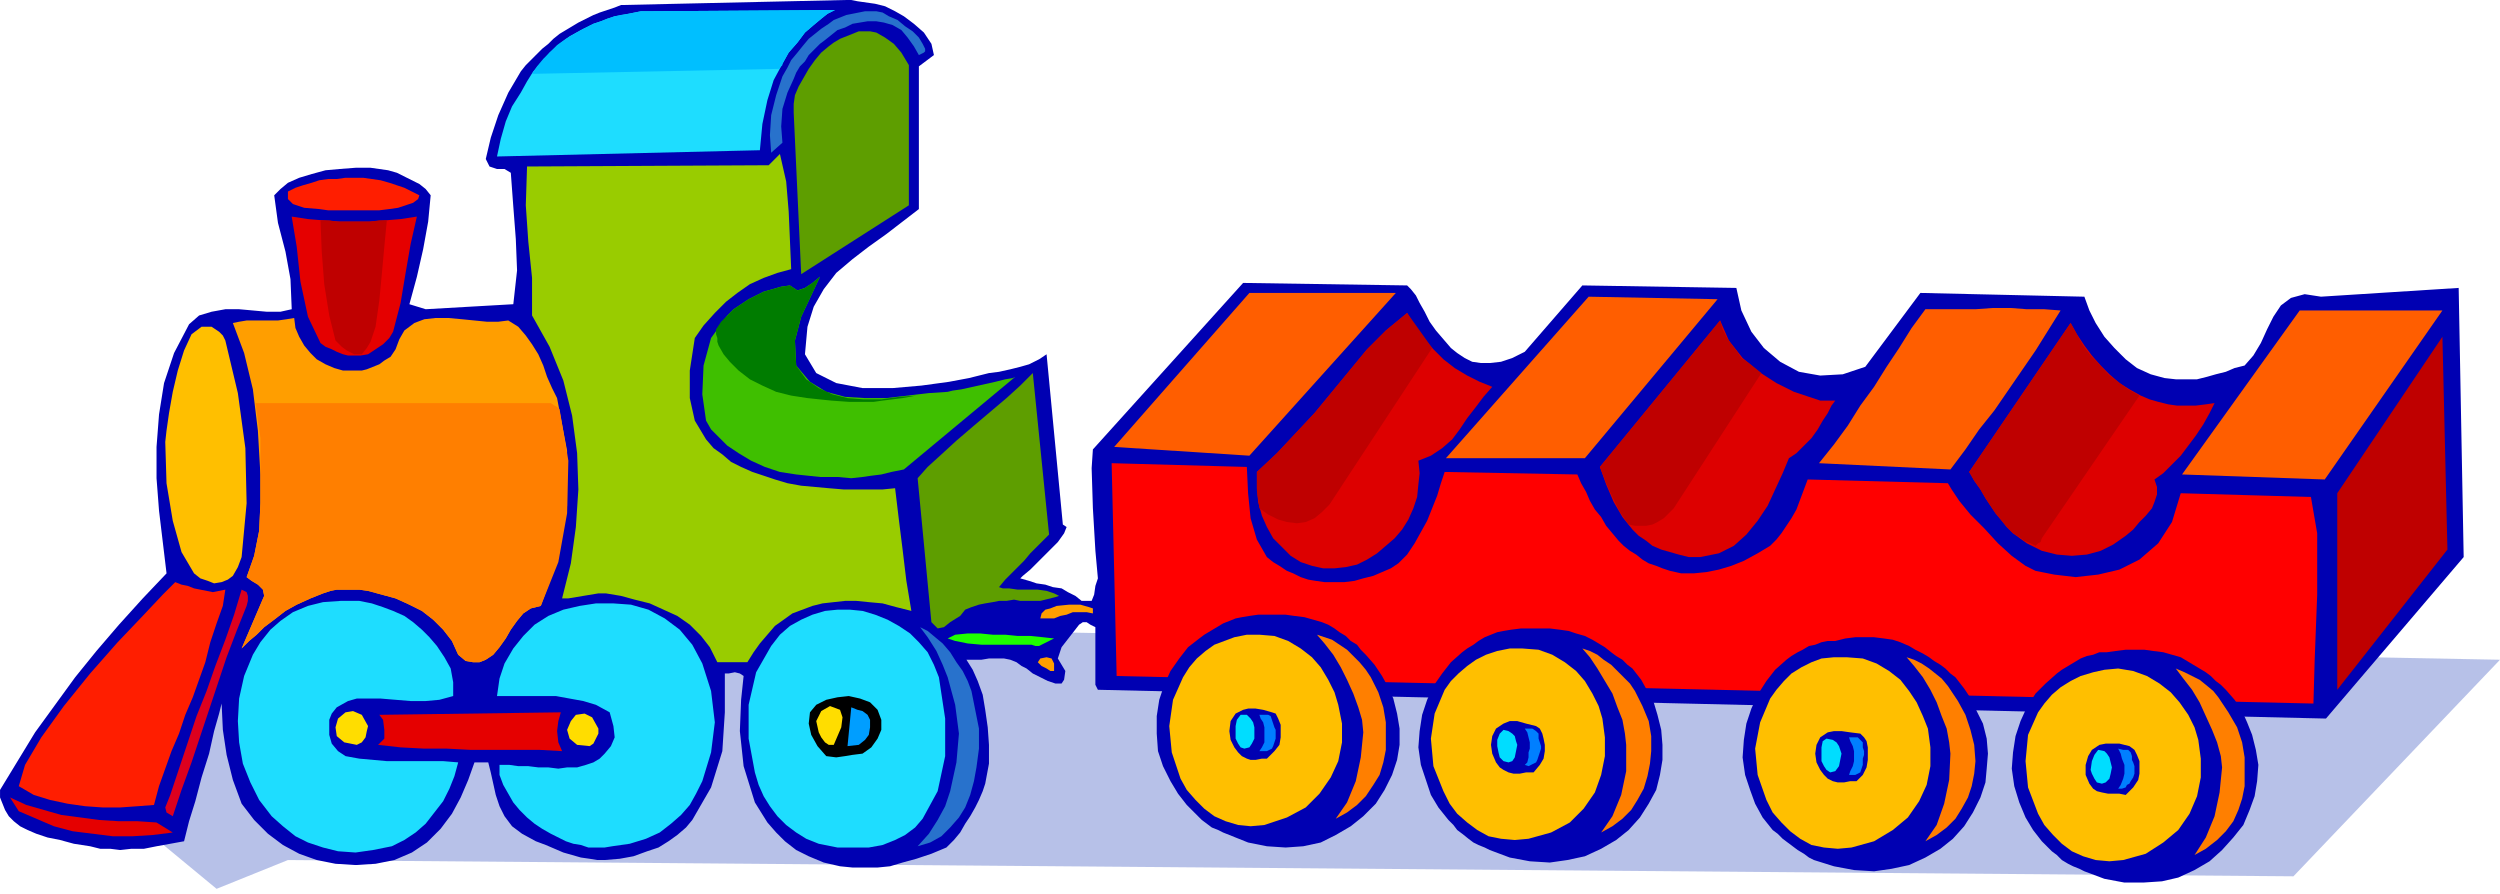 <svg xmlns="http://www.w3.org/2000/svg" fill-rule="evenodd" height="68.544" preserveAspectRatio="none" stroke-linecap="round" viewBox="0 0 1997 714" width="1.997in"><style>.pen1{stroke:none}.brush3{fill:#0000b2}.brush4{fill:#1eddff}.brush6{fill:#2872cc}.brush7{fill:#5e9e00}.brush9{fill:#ff1e00}.brush10{fill:#e50000}.brush11{fill:#bf0000}.brush15{fill:#ff9e00}.brush16{fill:#ff7f00}.brush17{fill:#d00}.brush18{fill:#ffbf00}.brush23{fill:#fd0}.brush25{fill:#0df}.brush26{fill:#007fff}</style><path class="pen1" style="fill:#b7c1e8" d="m127 672 46 38 57-23 1602 13 165-173-1844-35-26 180z"/><path class="pen1 brush3" d="m746 44-12 9v114l-13 10-13 10-14 10-13 10-13 11-10 13-8 14-5 16-2 22 9 15 16 8 21 4h24l23-2 22-3 16-3 8-2 8-2 8-1 9-2 8-2 7-2 8-4 6-4 13 136 3 2-2 5-5 7-7 7-8 8-7 7-6 5-2 2 7 2 6 2 7 1 6 2 7 1 5 3 6 3 5 4h8l2-5 1-7 2-6-2-22-2-34-1-32 1-15 120-133 131 2 3 3 4 5 3 6 4 7 4 8 5 7 6 7 6 7 5 4 6 4 6 3 7 1h7l9-1 9-3 10-5 46-53 123 2 4 18 8 17 10 13 13 11 15 8 17 3 18-1 18-6 44-59 131 3 4 11 5 10 7 11 8 9 9 9 9 7 11 5 11 3 9 1h17l8-2 7-2 8-2 7-3 8-2 7-8 6-10 5-11 5-10 6-9 8-6 11-3 13 2 110-7 4 215-110 129-981-23-2-4v-46l-4-2-3-2h-3l-3 2-7 9-7 9-3 9 6 10-1 7-2 3h-5l-6-2-6-3-6-3-5-4-4-2-4-3-5-2-5-1h-12l-6 1h-12l5 8 4 9 4 11 2 12 2 14 1 14v15l-3 16-2 6-3 7-3 6-4 7-4 6-4 7-5 6-6 6-12 5-12 4-11 3-10 3-10 1h-20l-10-1-13-3-12-5-10-5-9-7-7-7-7-8-5-8-5-8-9-29-3-28 1-25 2-19-3-2-4-1-5 1h-3v31l-2 31-9 29-15 26-5 6-7 6-7 5-8 5-9 3-11 4-11 2-12 1h-6l-6-1-7-1-7-2-7-2-7-3-7-3-8-3-11-6-8-6-6-8-4-8-3-9-2-9-2-9-2-8h-11l-5 14-6 14-7 13-9 12-11 11-12 8-14 6-15 3-16 1-16-1-15-3-14-5-13-7-12-9-11-11-10-13-7-19-5-20-3-20-1-21-2 8-4 14-4 18-6 19-5 19-5 16-3 12-1 4-11 2-11 2-10 2h-10l-9 1-8-1h-8l-8-2-13-2-11-3-10-2-9-3-7-3-6-3-5-4-4-4-3-5-2-5-2-5v-6l14-23 14-23 16-22 16-22 17-21 18-21 19-21 19-20-3-25-3-25-2-26v-25l2-26 4-25 8-24 12-23 8-7 10-3 11-2h11l11 1 11 1h11l9-2-1-24-4-22-6-23-3-22 5-5 6-5 9-4 10-3 11-3 11-1 13-1h12l7 1 7 1 7 2 6 3 6 3 6 3 5 4 4 5-2 21-4 22-5 22-6 22 13 4 70-4 3-27-1-25-2-26-2-27-5-3h-6l-6-2-3-6 4-17 6-18 8-18 10-17 4-5 4-4 5-5 4-4 5-4 4-4 5-4 5-3 5-3 5-3 6-3 6-3 5-2 6-2 6-2 5-2 179-4h5l5 1 7 1 7 1 8 2 8 4 7 4 8 6 8 7 6 9 2 9z"/><path class="pen1 brush4" d="m607 120-210 5 3-14 4-14 5-12 7-11 5-9 5-8 7-8 6-7 8-7 8-6 9-5 10-5 6-2 5-2 6-2 5-1 6-1 5-1 5-1h5l150-1-2 1-4 2-5 4-6 5-7 6-6 8-7 8-5 9-7 13-5 16-4 19-2 21z"/><path class="pen1" style="fill:#00bfff" d="m623 55-198 4 4-6 5-6 6-6 5-5 7-5 7-4 7-4 8-4 6-2 5-2 6-2 5-1 6-1 5-1 5-1h5l150-1-2 1-4 2-5 4-6 5-7 6-6 8-7 8-5 9v1l-1 1-1 1v1z"/><path class="pen1 brush6" d="M739 39v2l-1 1-2 1-2 1-4-7-5-7-5-6-7-4-7-2-6-1h-7l-6 1-6 1-6 3-6 2-5 4-5 4-4 3-5 5-4 4-3 5-4 4-3 5-2 5-5 11-4 13-1 14 1 13-9 8-1-14 1-16 4-16 5-15 4-7 3-6 5-6 4-5 5-6 5-4 5-4 6-4 4-3 5-2 5-2 5-1 5-1 5-1h9l5 1 5 3 7 3 6 5 6 4 5 5 3 5 2 4z"/><path class="pen1 brush7" d="M726 52v112l-86 55-6-129v-7l1-7 3-7 4-7 4-7 5-7 5-6 6-5 4-3 5-3 5-2 5-2 5-2h9l5 1 7 4 7 5 6 7 6 10z"/><path class="pen1" style="fill:#9c0" d="m632 215-11 3-11 4-11 5-10 7-9 7-9 9-9 10-7 10-4 26v22l4 18 9 15 6 7 7 5 7 6 8 4 9 4 9 3 9 3 10 3 11 2 11 1 11 1 12 1h31l10-1 3 25 3 24 3 25 4 24-12-3-11-3-11-1-10-1h-9l-9 1-9 1-8 2-8 3-8 3-7 5-7 5-6 7-6 7-5 7-5 8h-24l-6-12-7-9-9-9-10-7-11-5-11-5-12-3-11-3-6-1-6-1h-6l-6 1-6 1-6 1-6 1h-5l7-28 4-29 2-30-1-29-4-30-7-28-11-27-14-25v-30l-3-29-2-29 1-31 193-1 9-9 5 22 2 24 1 23 1 23z"/><path class="pen1 brush9" d="m335 156-1 3-4 3-6 2-6 2-7 1-8 1h-41l-7-1-12-1-9-3-4-4v-6l6-3 6-2 7-2 6-2 7-1h7l7-1h14l7 1 7 1 7 2 6 2 6 2 6 3 6 3z"/><path class="pen1 brush10" d="m333 173-5 22-4 23-4 24-6 23-3 5-5 5-6 4-6 4-6 1h-10l-4-1-5-2-4-2-5-2-4-3-10-21-6-28-3-28-4-24 13 2 12 1 13 1h24l13-1 12-1 13-2z"/><path class="pen1 brush11" d="m309 176-2 21-2 22-2 21-3 21-2 6-2 6-3 5-4 5h-6l-6-3-4-3-5-5-5-20-4-25-2-26-1-25h7l6 1h27l7-1h6z"/><path class="pen1" style="fill:#3fbf00" d="m636 292 11 13 13 8 15 4 16 1h17l17-2 17-2 15-1 4-1 7-1 9-2 9-2 9-2 8-2 6-1 2-1-89 74-10 2-8 2-8 1-7 1-9 1-11-1h-14l-19-2-13-2-12-4-11-5-10-6-9-6-7-7-6-6-4-7-3-21 1-23 6-22 13-18 5-5 6-4 6-4 6-3 6-3 7-2 7-2 7-1 6 4 6-2 6-4 6-5-7 15-8 17-5 19 1 20z"/><path class="pen1" style="fill:#007c00" d="m732 316-11 2-8 1-8 1-7 1h-20l-14-1-19-2-13-2-12-3-11-5-10-5-9-7-7-7-5-6-4-7-1-3v-3l-1-3v-4l2-3 2-3 2-2 3-3 5-5 6-4 6-4 6-3 6-3 7-2 7-2 7-1 6 4 6-2 6-4 6-5-7 15-8 17-5 19 1 20 8 11 10 7 11 5 12 3 13 1h14l14-2 14-1z"/><path class="pen1" d="m890 357 108-123h117L998 364l-108-7zm376 9h-111l114-129 103 2-106 127zm380-118-10 16-10 16-11 16-11 16-11 16-12 15-11 16-12 16-105-5 12-15 11-15 10-16 11-15 10-16 10-15 10-16 11-15h40l14-1h14l13 1h14l13 1zm305 0-94 135-114-4 94-131h114z" style="fill:#ff5e00"/><path class="pen1 brush15" d="m235 254 1 8 3 7 4 7 5 6 5 5 7 4 7 3 7 2h15l4-1 5-2 5-2 4-3 5-3 4-6 3-8 4-7 8-6 8-3 9-1h10l11 1 10 1 10 1h9l8-1 8 5 6 7 5 7 5 8 4 9 3 9 4 9 4 8 8 42v44l-7 42-14 38-8 2-6 4-5 6-5 7-4 7-5 7-5 6-6 4-5 2h-5l-6-1-6-5-5-11-7-9-8-8-9-7-10-5-11-5-11-3-11-3-7-1h-18l-5 1-6 2-5 2-5 2-11 5-9 5-9 7-8 6-6 6-6 5-4 4-2 2 18-42-1-5-4-4-5-3-4-3 6-17 4-20 1-22v-23l-2-35-4-33-7-29-9-24 5-1 6-1h25l7-1 6-1z"/><path class="pen1 brush16" d="M438 322h2l3 2 2 1 2 2 7 41-1 42-7 39-14 35-8 2-6 4-5 6-5 7-4 7-5 7-5 6-6 4-5 2h-5l-6-1-6-5-5-11-7-9-8-8-9-7-10-5-11-5-11-3-11-3-7-1h-18l-5 1-6 2-5 2-5 2-11 5-9 5-9 7-8 6-6 6-6 5-4 4-2 2 18-42-1-5-4-4-5-3-4-3 6-17 4-20 1-22v-52l-2-14-2-14h234z"/><path class="pen1 brush17" d="m1192 309-7 8-6 8-7 9-6 9-6 8-8 7-9 6-10 4 1 10-1 9-1 10-3 9-4 9-5 8-6 7-7 6-7 6-8 5-8 4-9 2-9 1h-9l-9-2-9-3-8-5-7-7-7-7-5-9-4-9-3-11-1-11v-13l16-15 15-16 15-16 14-17 14-17 14-17 15-15 17-14 6 10 7 10 8 9 8 8 9 7 10 6 10 5 10 4z"/><path class="pen1 brush11" d="m1144 278-82 125-6 6-6 5-7 3-7 1-8-1-7-2-8-4-7-5-1-7-1-7v-15l16-15 15-16 15-16 14-17 14-17 14-17 15-15 17-14 5 7 5 7 5 7 5 7z"/><path class="pen1 brush17" d="m1466 320-3 4-3 6-4 6-4 7-5 7-6 6-6 6-6 4-5 12-6 13-6 13-8 12-9 11-10 9-12 6-15 3h-9l-8-2-7-2-7-2-7-3-5-4-6-4-5-5-8-10-7-12-6-14-5-14 96-117 7 16 11 14 13 11 14 9 14 7 12 4 9 3h12z"/><path class="pen1 brush11" d="m1407 298-70 108-4 4-4 4-5 3-4 2-5 1h-9l-5-1-7-10-6-12-5-11-5-13 96-117 2 7 3 6 4 6 4 5 4 6 6 4 5 4 5 4z"/><path class="pen1 brush18" d="m193 445-3 8-4 7-4 3-5 2-6 1-5-2-6-2-5-4-10-17-7-25-5-30-1-33 1-9 2-14 3-17 4-17 5-16 6-13 8-6h8l3 2 3 2 3 3 2 4 10 42 6 44 1 44-4 43z"/><path class="pen1 brush17" d="m1769 322-4 8-5 9-6 9-6 8-6 8-7 7-7 7-7 5 2 6v6l-2 6-2 5-5 6-5 5-5 6-6 5-10 7-10 5-11 3-12 1-12-1-12-3-12-6-11-8-5-5-4-5-5-6-4-6-4-6-4-7-5-7-4-7 81-119 5 9 6 9 6 8 7 8 7 7 8 7 8 5 9 5 7 3 7 2 8 2 7 1h15l8-1 7-1z"/><path class="pen1 brush11" d="m1709 316-76 111-2 3-1 3-2 1-2 2-4-2-5-2-4-3-5-3-5-5-4-5-5-6-4-6-4-6-4-7-5-7-4-7 81-119 5 9 5 9 6 8 7 7 7 8 8 6 8 6 9 5zm158 235V394l84-125 4 170-88 112z"/><path class="pen1 brush7" d="m798 469 3 1h5l7 1h16l7 1 6 2 4 2-3 1-4 1-4 1-4 1h-16l-5-1-6 1h-6l-5 1-6 1-5 1-6 2-5 2-4 5-8 5-5 4-5 1-5-5-11-115 8-9 11-10 12-11 14-12 13-11 13-11 11-10 10-10 13 129-5 5-5 5-5 5-5 6-5 5-5 5-5 5-5 6z"/><path class="pen1" style="fill:red" d="m1117 450 7-7 6-9 5-9 5-9 4-10 4-10 3-10 3-9 106 2 3 7 4 7 3 7 4 7 5 6 4 7 5 6 5 6 4 4 5 4 5 3 5 4 5 3 6 2 5 2 6 2 9 2h10l10-1 10-2 10-3 10-4 11-6 10-6 5-5 4-5 4-6 4-6 4-7 3-8 3-8 3-8 112 3 3 5 6 9 9 11 11 11 11 12 11 10 11 8 8 4 15 3 17 2 18-2 17-4 16-8 15-13 11-17 7-23 104 3 5 29v49l-2 52-1 35-956-22-4-170 108 3 1 21 2 20 5 17 8 14 5 4 5 3 6 4 5 2 6 3 6 2 6 1 7 1h16l8-1 7-2 8-2 7-3 7-3 6-4z"/><path class="pen1 brush9" d="m180 471-2 13-5 14-5 15-4 16-5 14-5 14-6 14-5 15-6 14-5 14-5 14-4 15-13 1-14 1H82l-14-1-14-2-14-3-13-4-12-7 5-17 13-22 18-25 21-26 22-25 20-21 16-17 10-10 5 2 5 1 5 2 5 1 5 1 5 1 5-1 5-1z"/><path class="pen1" style="fill:#dd001e" d="m197 484-8 20-8 21-7 21-7 21-7 21-7 21-8 22-7 21-5-3-1-4 2-5 2-5 7-21 7-21 7-21 8-20 7-20 8-21 7-20 6-20 4 2 1 3v4l-1 4z"/><path class="pen1 brush4" d="m362 556-11 3-11 1h-12l-12-1-12-1h-19l-7 2-9 5-4 5-2 5v12l2 7 5 6 6 4 11 2 11 1 11 1h45l12 1-3 11-4 10-5 10-7 9-7 9-8 7-9 6-10 5-15 3-14 2-14-1-12-3-12-4-10-5-10-8-9-8-10-13-7-14-6-15-3-17-1-17 1-18 4-18 7-17 6-10 8-10 8-7 10-7 12-5 12-3 14-1h15l10 2 9 3 8 3 9 4 7 5 7 6 6 6 6 7 6 9 5 9 2 11v11zm199 68-5 10-5 9-7 8-8 7-9 7-11 5-13 4-14 2-6 1h-13l-6-2-6-1-6-2-6-3-6-3-7-4-6-4-6-5-6-6-5-6-4-7-4-7-3-8v-8h8l7 1h8l8 1h8l8 1 7-1h8l7-2 6-2 5-3 4-4 5-6 3-7-1-9-3-11-11-6-10-3-11-2-11-2h-47l2-14 4-12 7-12 8-10 9-9 11-7 12-5 13-3 13-2h14l14 1 14 4 13 7 12 9 10 12 8 15 7 22 3 25-3 24-7 23z"/><path class="pen1 brush15" d="M873 486v4l-5-1h-11l-5 2-5 1-5 2h-11l1-4 3-3 4-1 5-2 10-1h9l7 2 3 1z"/><path class="pen1 brush4" d="m750 541 5 33v30l-6 28-12 22-6 7-8 6-8 4-10 4-11 2h-25l-15-3-10-4-8-5-8-6-7-7-6-8-5-8-4-9-3-10-5-27v-27l6-26 12-21 7-9 8-7 9-5 9-4 10-3 10-1h10l10 1 10 3 10 4 9 5 9 6 7 7 7 8 5 10 4 10z"/><path class="pen1" style="fill:#1eff00" d="m842 510-4 2-4 2-4 2h-3l-3-1h-40l-11-1-10-2-6-2 6-3 10-1h10l10 1h10l10 1h10l10 1 9 1z"/><path class="pen1 brush6" d="m733 676 9-10 7-11 6-11 4-12 5-23 2-23-3-23-6-22-4-10-5-11-7-11-6-8 6 3 6 5 6 5 6 7 5 8 5 7 4 8 3 8 3 15 3 15v16l-2 15-2 11-3 11-4 10-5 8-7 8-7 7-9 5-10 3z"/><path class="pen1 brush15" d="M842 530v6h-3l-3-2-4-2-3-3 2-3 5-1 4 1 2 4z"/><path class="pen1" style="fill:#000" d="M704 575v8l-3 7-5 7-7 5-8 1-6 1-7 1-8-1-7-8-5-9-2-9 1-9 5-6 8-4 9-2 9-1 9 2 8 3 6 6 3 8z"/><path class="pen1 brush23" d="m671 567 2 6-1 8-3 7-3 7h-4l-3-2-3-4-2-4-2-9 4-8 7-4 8 3z"/><path class="pen1" style="fill:#009eff" d="M695 575v6l-1 6-3 4-5 4-9 1 3-31 5 2 4 1 4 3 2 4z"/><path class="pen1 brush10" d="m449 600-18-1h-55l-19-1h-18l-19-1-18-2 5-5v-7l-1-8-3-4 145-2-2 7-1 8 1 9 3 7z"/><path class="pen1 brush23" d="m294 580-1 4-1 5-3 4-4 2-10-2-6-5-1-7 2-7 6-5 6-1 7 3 5 9zm184 2v4l-2 4-2 4-3 2-10-1-6-5-2-7 3-7 4-5 7-1 6 3 5 9z"/><path class="pen1 brush3" d="m1560 670-10 8-12 7-13 6-14 3-14 2-16-1-16-3-16-5-4-2-4-3-5-3-4-3-4-3-4-3-4-4-4-3-8-10-6-11-4-11-4-12-2-14 1-14 2-13 4-12 5-11 7-11 7-9 9-8 4-3 5-3 4-2 5-3 5-1 5-2 5-1h6l8-2 8-1h15l8 1 7 1 6 2 7 3 5 3 6 3 5 3 4 3 5 3 4 3 4 4 4 3 7 9 6 9 4 9 5 10 3 12 1 12-1 12-1 11-4 12-6 12-7 11-9 10zm-471-18-10 8-12 7-12 6-14 3-14 1-15-1-15-3-15-6-5-2-4-2-5-2-4-3-4-3-4-4-4-4-4-4-7-9-6-10-6-12-4-12-1-14v-14l2-13 4-12 5-11 7-10 7-9 9-7 4-3 5-3 5-3 5-3 5-2 5-2 5-1 6-1 7-1h22l7 1 8 1 7 2 7 2 5 2 5 3 4 3 5 3 4 4 5 3 3 4 4 4 7 8 6 9 5 9 4 9 3 12 2 12v13l-2 12-4 12-6 12-7 11-10 10zm686 27-10 9-12 7-13 6-13 3-15 1h-15l-16-3-16-6-4-2-5-2-4-2-5-3-4-4-4-3-4-4-4-4-7-9-6-10-5-12-4-13-2-14 1-13 2-13 4-12 5-11 7-11 8-8 9-8 4-3 5-3 5-3 5-3 5-2 5-1 5-2h6l7-1 8-1h15l7 1 8 1 7 2 7 2 5 3 5 3 5 3 5 3 4 3 4 4 4 3 4 4 7 8 6 9 4 9 4 10 3 12 2 12-1 13-2 12-4 11-5 12-8 10-9 10zm-474-16-10 8-12 7-13 6-14 3-14 2-16-1-16-3-16-6-4-2-5-2-4-2-4-3-5-4-4-3-3-4-4-4-8-10-6-10-4-12-4-12-2-14 1-13 2-13 4-12 5-11 7-10 7-9 9-8 4-3 5-3 4-3 5-3 5-2 5-2 5-1 6-1 8-1h23l8 1 7 1 6 2 7 2 6 3 5 3 5 3 5 4 4 3 5 3 4 4 4 3 7 9 5 9 5 9 3 10 3 12 1 12v12l-2 12-3 12-6 11-7 11-9 10z"/><path class="pen1 brush10" d="m125 657 13 8-16 2-16 1H90l-16-2-16-2-15-4-14-6-14-6-7-11 13 6 14 4 14 4 15 2 15 2 16 1h15l15 1z"/><path class="pen1 brush16" d="m1538 672 9-13 6-17 4-19 1-21-1-9-2-11-4-10-4-11-5-10-6-10-7-9-6-7 6 2 6 3 6 4 5 4 5 4 5 6 4 6 4 6 6 11 4 12 3 12 1 13-1 10-2 10-3 9-5 9-5 8-7 7-8 6-9 5zm-471-18 9-13 7-17 4-19 2-20-1-10-3-10-4-11-5-11-5-10-6-10-7-9-6-7 6 2 6 2 6 4 6 4 5 5 5 5 5 6 4 6 6 12 4 12 2 12v22l-2 10-3 10-5 8-6 9-7 7-8 6-9 5zm686 29 9-14 7-17 4-19 2-20-1-9-3-11-4-10-5-11-5-11-6-10-7-9-6-8 7 3 6 3 6 3 5 4 6 5 4 5 4 6 4 6 7 12 4 12 2 12v23l-2 10-3 9-4 9-6 8-7 7-9 7-9 5zm-474-18 9-13 7-17 4-19v-21l-1-9-2-11-4-10-4-11-6-10-6-10-6-9-6-7 6 2 6 3 5 4 6 4 5 5 5 5 5 5 4 6 6 12 5 12 2 12v12l-1 10-2 10-3 10-5 9-5 8-7 7-8 6-9 5z"/><path class="pen1 brush18" d="m1479 677-11 1-11-1-10-2-9-5-8-6-7-7-7-8-5-10-7-20-2-21 4-21 8-19 5-7 6-7 6-6 8-5 8-4 8-3 10-1h10l13 1 11 4 10 6 9 7 7 9 6 9 5 11 4 10 2 15v15l-3 15-6 13-9 13-12 10-15 9-18 5z"/><path class="pen1 brush3" d="M1483 624h-5l-5 1h-5l-4-1-4-2-3-3-3-4-3-6-1-7 1-7 3-6 6-4 5-1h6l7 1 8 1 3 3 2 3 1 5v10l-1 6-3 6-5 5z"/><path class="pen1 brush25" d="m1462 617-3-2-2-3-2-4v-11l1-5 3-2 5 1 3 2 2 3 1 3 1 3-1 5-1 5-3 4-4 1z"/><path class="pen1 brush26" d="m1477 619 1-3 2-4 1-4v-8l-1-4-2-4-1-3h7l2 2 2 2v4l1 3v3l-1 3v5l-1 3-1 3-2 1-2 1h-5z"/><path class="pen1 brush18" d="m1010 659-11 1-10-1-10-3-9-4-8-6-7-7-7-8-5-9-7-21-2-21 3-21 8-18 5-8 6-7 7-6 7-5 8-3 8-3 10-2h10l12 1 11 4 10 6 9 7 7 8 6 10 5 10 3 10 3 15v15l-3 15-6 13-9 13-11 11-15 8-18 6z"/><path class="pen1 brush3" d="M1012 606h-4l-5 1h-4l-3-1-4-2-3-3-3-4-3-6-1-7 1-8 4-6 6-3 4-1h6l6 1 7 2 3 1 2 4 2 5v10l-1 6-4 5-6 6z"/><path class="pen1 brush25" d="m994 598-3-1-2-3-2-4v-10l1-5 3-4h5l3 3 2 3 1 4v9l-2 4-2 3-4 1z"/><path class="pen1 brush26" d="m1006 600 2-3 2-4v-12l-1-4-2-3-1-3h7l2 1 1 3 1 3 1 3 1 2v7l-1 3-1 3-1 2-2 1-2 1h-6z"/><path class="pen1 brush18" d="m1696 687-11 1-11-1-10-3-9-4-8-6-7-7-7-8-5-9-8-21-2-21 2-21 8-18 5-7 6-7 7-6 8-5 8-4 10-3 9-2 11-1 12 2 11 4 10 6 9 7 7 8 7 10 5 10 3 10 2 15v15l-3 15-6 14-9 13-12 10-14 9-18 5z"/><path class="pen1 brush3" d="m1698 635-5-1h-9l-5-1-4-1-3-2-3-4-3-7v-8l2-7 3-5 6-4 5-1h11l8 2 4 3 2 4 2 5v10l-1 5-4 6-6 6z"/><path class="pen1 brush25" d="m1679 626-4-1-2-3-2-4-1-3 1-7 2-5 3-4 5 1 2 2 2 3 1 4 1 4-1 5-1 4-3 3-3 1z"/><path class="pen1 brush26" d="m1692 630 2-3 2-5 1-4v-7l-2-5-1-4-2-4 4 1h4l2 2 1 3v3l1 2 1 3v6l-1 3-2 3-1 2-2 1-1 2-3 1h-3z"/><path class="pen1 brush18" d="m1221 670-11 1-11-1-10-2-9-5-8-6-8-7-6-8-5-10-8-20-2-22 3-20 8-19 5-7 6-6 7-6 7-5 8-4 9-3 10-2h10l13 1 11 4 10 6 9 7 7 8 6 10 5 10 3 10 2 15v15l-3 15-5 14-9 13-11 11-15 8-18 5z"/><path class="pen1 brush3" d="M1225 617h-6l-5 1h-5l-4-1-4-2-3-2-3-4-3-7-1-7 1-7 3-6 6-4 5-2h6l7 2 8 2 3 2 2 4 1 4 1 5v5l-1 6-3 5-5 6z"/><path class="pen1 brush25" d="m1205 609-4-1-3-3-1-4-1-5v-5l2-5 3-3 4 1 3 2 2 2 1 4 1 3-1 5-1 5-2 3-3 1z"/><path class="pen1 brush26" d="m1218 611 2-2 1-4v-4l1-3v-5l-1-4-1-4-2-3h6l3 2 2 2v4l1 3 1 3v2l-1 3-1 3-1 3-1 2-2 1-2 1-2 1-3-1z"/></svg>
